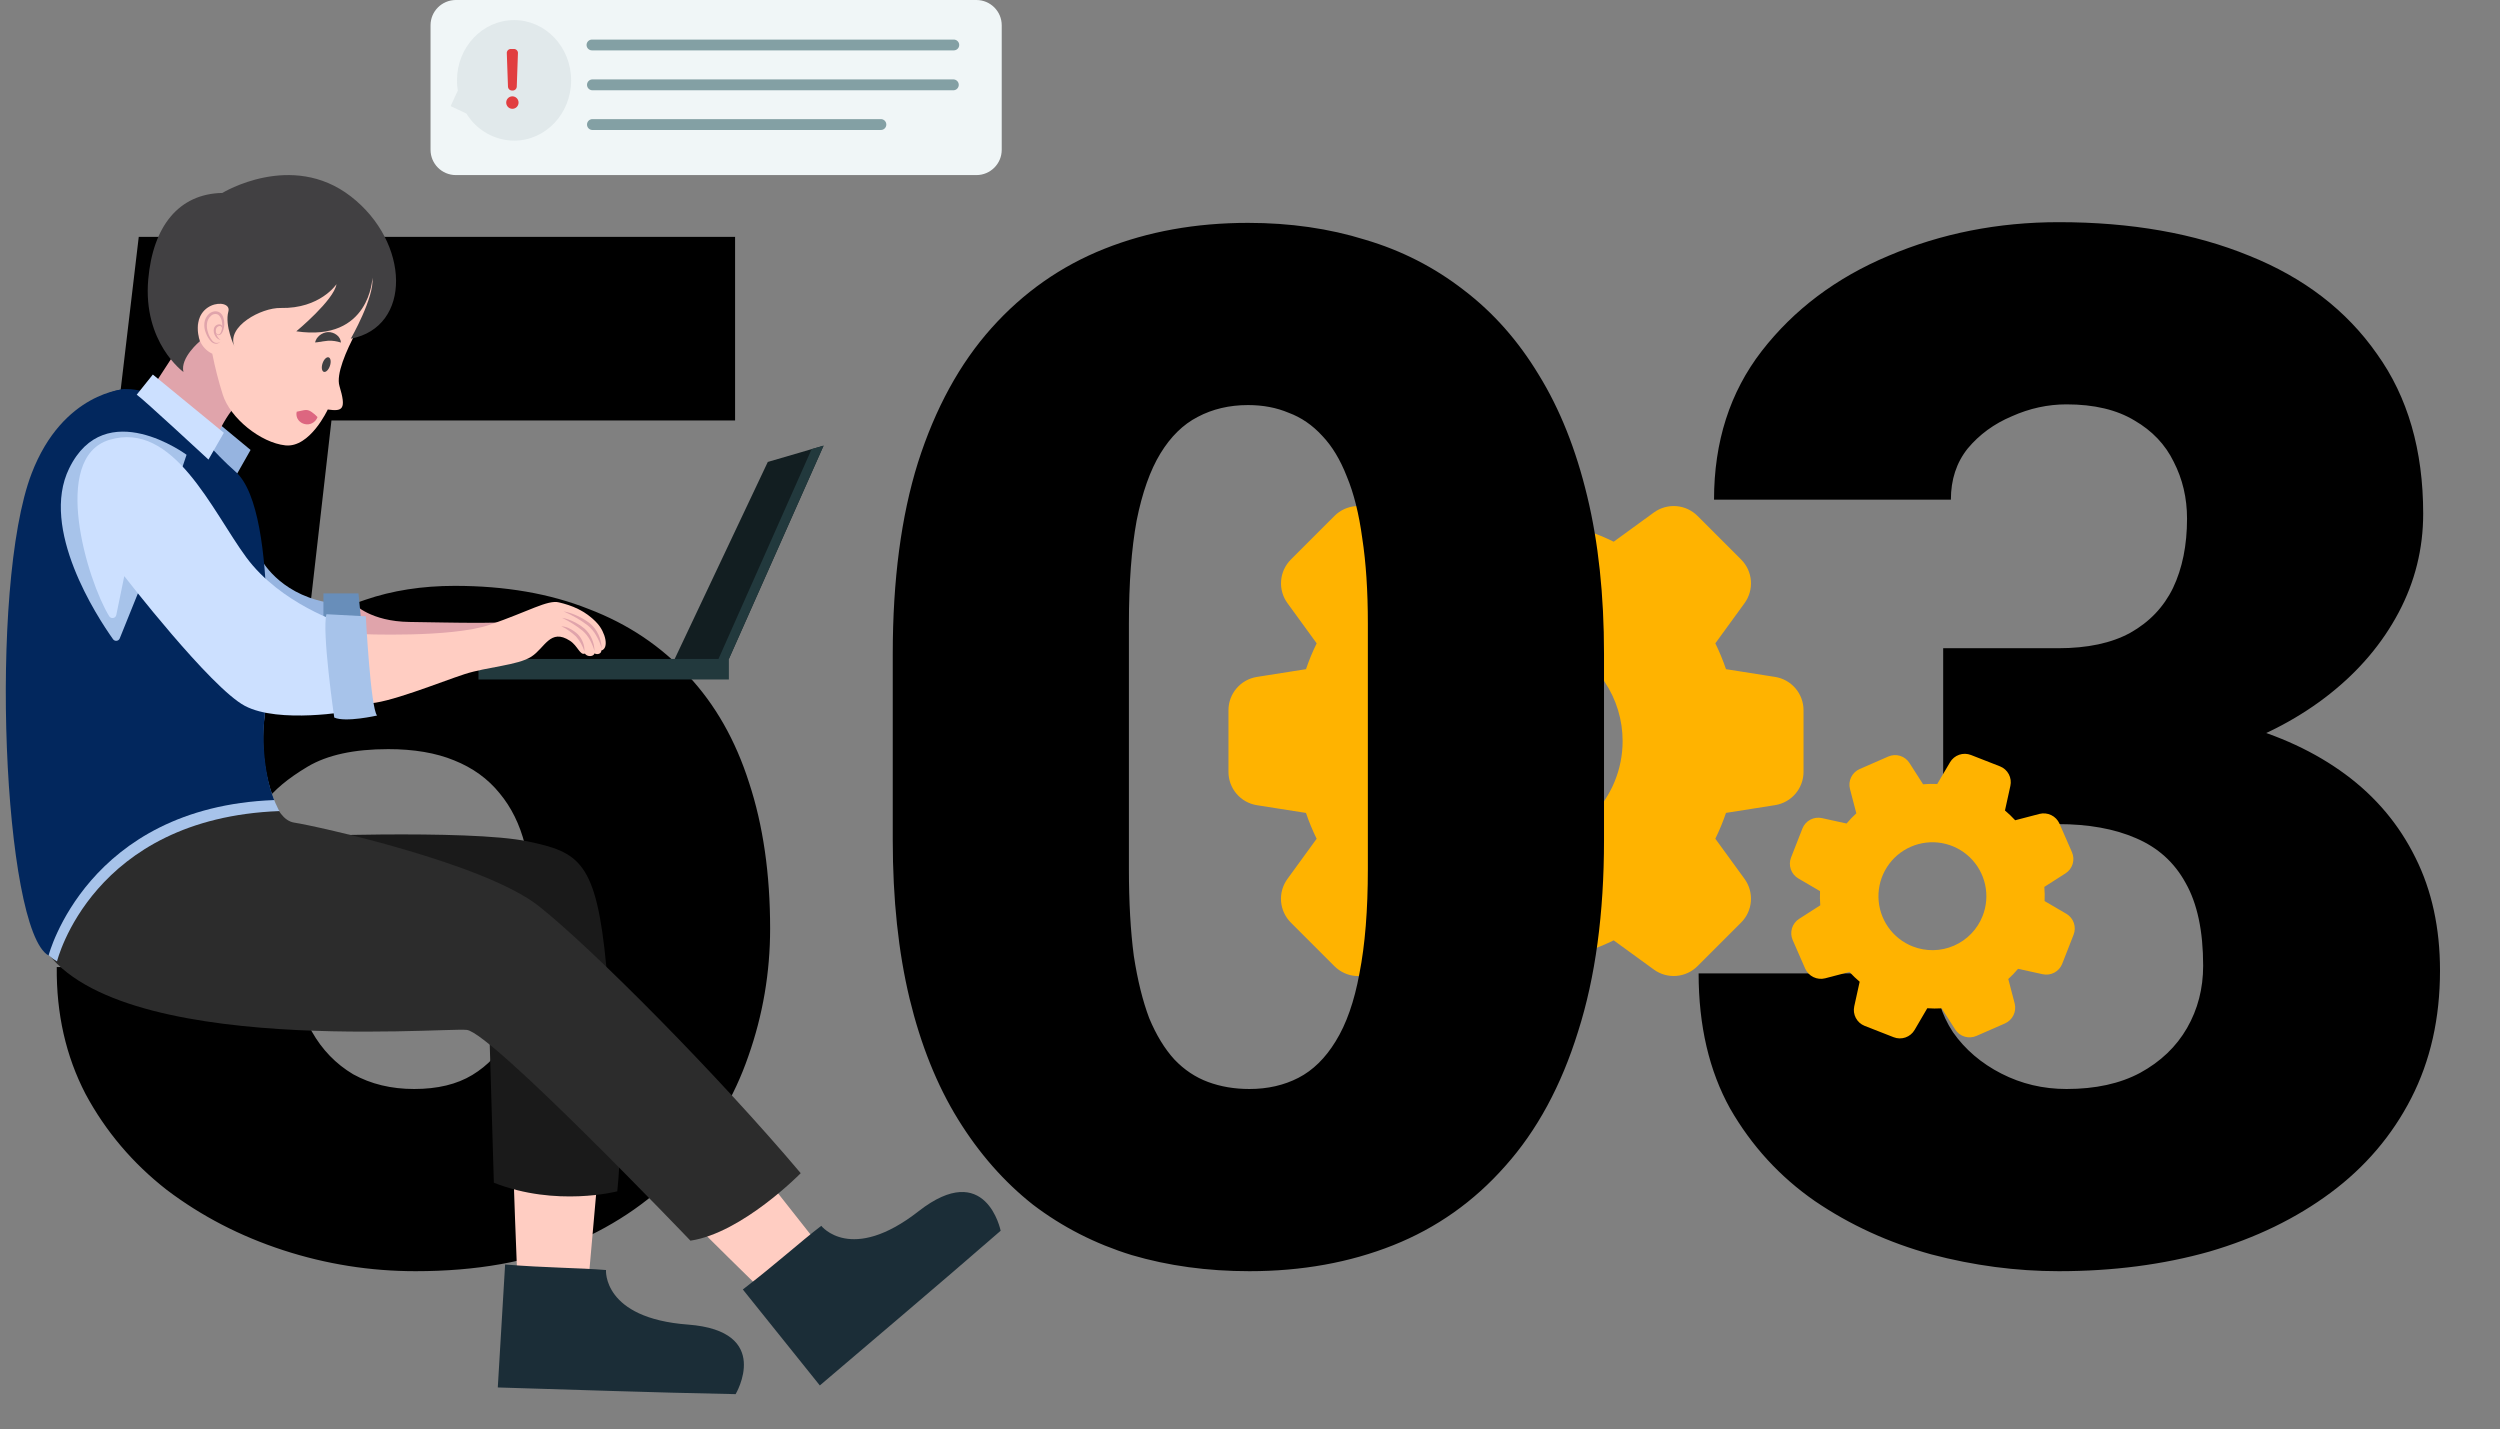 <svg width="871" height="498" viewBox="0 0 871 498" fill="none" xmlns="http://www.w3.org/2000/svg">
<rect x="0" y="0" width="871" height="498" fill="#808080" stroke="none"/>
<path d="M618.44 235.84L601.34 233.14C600.293 230.064 599.05 227.058 597.62 224.14L607.8 210.14C609.445 207.88 610.229 205.107 610.011 202.32C609.793 199.533 608.587 196.916 606.61 194.94L591.41 179.74C589.434 177.763 586.816 176.557 584.03 176.339C581.243 176.121 578.47 176.905 576.21 178.55L562.21 188.73C559.292 187.296 556.286 186.051 553.21 185L550.51 167.9C550.074 165.14 548.667 162.626 546.542 160.811C544.417 158.996 541.714 157.999 538.92 158H517.43C514.636 157.999 511.933 158.996 509.808 160.811C507.683 162.626 506.276 165.14 505.84 167.9L503.14 185C500.066 186.052 497.06 187.294 494.14 188.72L480.14 178.55C477.88 176.905 475.107 176.121 472.32 176.339C469.534 176.557 466.916 177.763 464.94 179.74L449.74 194.94C447.763 196.916 446.557 199.533 446.339 202.32C446.121 205.107 446.905 207.88 448.55 210.14L458.73 224.14C457.296 227.056 456.053 230.062 455.01 233.14L437.9 235.84C435.139 236.278 432.625 237.687 430.81 239.814C428.995 241.94 427.999 244.644 428 247.44V268.94C428.001 271.734 428.999 274.436 430.813 276.56C432.628 278.684 435.141 280.092 437.9 280.53L455 283.22C456.043 286.298 457.286 289.304 458.72 292.22L448.54 306.22C446.891 308.483 446.105 311.261 446.325 314.052C446.545 316.843 447.756 319.464 449.74 321.44L464.94 336.64C466.918 338.613 469.535 339.817 472.321 340.035C475.106 340.253 477.879 339.471 480.14 337.83L494.14 327.65C497.059 329.078 500.065 330.32 503.14 331.37L505.84 348.47C506.276 351.231 507.682 353.746 509.807 355.563C511.932 357.38 514.635 358.378 517.43 358.38H538.92C541.72 358.377 544.426 357.374 546.552 355.552C548.677 353.729 550.081 351.207 550.51 348.44L553.21 331.34C556.284 330.289 559.29 329.046 562.21 327.62L576.21 337.8C578.471 339.441 581.244 340.223 584.029 340.005C586.815 339.787 589.432 338.583 591.41 336.61L606.61 321.41C608.587 319.434 609.793 316.817 610.011 314.03C610.229 311.243 609.445 308.47 607.8 306.21L597.62 292.21C599.05 289.292 600.293 286.286 601.34 283.21L618.44 280.51C621.201 280.074 623.716 278.668 625.533 276.543C627.35 274.418 628.348 271.715 628.35 268.92V247.44C628.351 244.643 627.353 241.937 625.536 239.811C623.719 237.684 621.203 236.276 618.44 235.84ZM528.17 295.33C520.822 295.33 513.64 293.151 507.531 289.069C501.421 284.987 496.66 279.185 493.848 272.397C491.036 265.608 490.3 258.139 491.734 250.932C493.167 243.726 496.705 237.107 501.901 231.911C507.097 226.715 513.716 223.177 520.922 221.744C528.129 220.31 535.598 221.046 542.387 223.858C549.175 226.67 554.977 231.431 559.059 237.541C563.141 243.65 565.32 250.832 565.32 258.18C565.321 263.059 564.361 267.89 562.495 272.398C560.628 276.906 557.892 281.002 554.442 284.452C550.992 287.902 546.896 290.638 542.388 292.505C537.88 294.371 533.049 295.331 528.17 295.33Z" fill="#FFB300"/>
<path d="M92.285 279.553L26.855 264.172L48.34 82.531H256.104V146.496H115.479L107.422 217.053C111.328 214.774 117.92 212.089 127.197 208.996C136.637 205.741 147.054 204.113 158.447 204.113C176.025 204.113 191.569 206.799 205.078 212.17C218.75 217.378 230.306 225.109 239.746 235.363C249.186 245.454 256.266 257.906 260.986 272.717C265.869 287.528 268.311 304.455 268.311 323.498C268.311 338.798 265.788 353.609 260.742 367.932C255.859 382.092 248.291 394.868 238.037 406.262C227.946 417.492 215.169 426.444 199.707 433.117C184.245 439.628 165.934 442.883 144.775 442.883C128.988 442.883 113.607 440.441 98.633 435.559C83.659 430.676 70.15 423.677 58.105 414.562C46.224 405.285 36.784 394.136 29.785 381.115C22.949 367.932 19.613 353.202 19.775 336.926H102.539C103.027 345.552 105.062 353.039 108.643 359.387C112.223 365.734 117.025 370.699 123.047 374.279C129.232 377.697 136.312 379.406 144.287 379.406C152.425 379.406 159.18 377.779 164.551 374.523C169.922 371.268 174.154 366.792 177.246 361.096C180.339 355.399 182.536 348.889 183.838 341.564C185.14 334.077 185.791 326.184 185.791 317.883C185.791 309.094 184.814 301.2 182.861 294.201C181.071 287.202 178.141 281.262 174.072 276.379C170.003 271.333 164.714 267.508 158.203 264.904C151.855 262.3 144.206 260.998 135.254 260.998C123.372 260.998 114.014 263.033 107.178 267.102C100.342 271.171 95.378 275.321 92.285 279.553ZM558.838 227.795V292.736C558.838 318.29 555.827 340.507 549.805 359.387C543.945 378.267 535.482 393.892 524.414 406.262C513.509 418.632 500.488 427.827 485.352 433.85C470.215 439.872 453.532 442.883 435.303 442.883C420.654 442.883 406.982 441.011 394.287 437.268C381.592 433.361 370.117 427.502 359.863 419.689C349.772 411.714 341.064 401.786 333.74 389.904C326.416 378.023 320.801 364.025 316.895 347.912C312.988 331.636 311.035 313.244 311.035 292.736V227.795C311.035 202.079 313.965 179.862 319.824 161.145C325.846 142.264 334.391 126.639 345.459 114.27C356.527 101.9 369.629 92.704 384.766 86.682C399.902 80.659 416.585 77.648 434.814 77.648C449.463 77.648 463.053 79.602 475.586 83.508C488.281 87.251 499.756 93.111 510.01 101.086C520.264 108.898 528.971 118.745 536.133 130.627C543.457 142.508 549.072 156.587 552.979 172.863C556.885 188.977 558.838 207.287 558.838 227.795ZM476.562 302.746V217.297C476.562 205.904 475.911 195.975 474.609 187.512C473.47 179.048 471.68 171.887 469.238 166.027C466.96 160.168 464.111 155.448 460.693 151.867C457.275 148.124 453.369 145.438 448.975 143.811C444.743 142.02 440.023 141.125 434.814 141.125C428.304 141.125 422.445 142.508 417.236 145.275C412.191 147.88 407.878 152.111 404.297 157.971C400.716 163.83 397.949 171.643 395.996 181.408C394.206 191.174 393.311 203.137 393.311 217.297V302.746C393.311 314.302 393.88 324.393 395.02 333.02C396.322 341.483 398.112 348.726 400.391 354.748C402.832 360.607 405.762 365.409 409.18 369.152C412.598 372.733 416.504 375.337 420.898 376.965C425.293 378.592 430.094 379.406 435.303 379.406C441.65 379.406 447.347 378.104 452.393 375.5C457.438 372.896 461.751 368.664 465.332 362.805C469.076 356.783 471.842 348.889 473.633 339.123C475.586 329.195 476.562 317.069 476.562 302.746ZM677.002 225.842H717.041C727.295 225.842 735.677 224.051 742.188 220.471C748.861 216.727 753.825 211.519 757.08 204.846C760.335 198.01 761.963 189.953 761.963 180.676C761.963 173.514 760.417 166.923 757.324 160.9C754.395 154.878 749.837 150.077 743.652 146.496C737.467 142.753 729.574 140.881 719.971 140.881C713.46 140.881 707.113 142.264 700.928 145.031C694.743 147.635 689.616 151.379 685.547 156.262C681.641 161.145 679.688 167.085 679.688 174.084H597.168C597.168 153.902 602.702 136.649 613.77 122.326C625 107.84 639.73 96.773 657.959 89.123C676.351 81.311 696.126 77.404 717.285 77.404C742.513 77.404 764.648 81.311 783.691 89.123C802.734 96.773 817.546 108.166 828.125 123.303C838.867 138.277 844.238 156.831 844.238 178.967C844.238 191.174 841.39 202.648 835.693 213.391C829.997 224.133 822.021 233.573 811.768 241.711C801.514 249.849 789.469 256.278 775.635 260.998C761.963 265.555 746.989 267.834 730.713 267.834H677.002V225.842ZM677.002 287.121V246.105H730.713C748.454 246.105 764.648 248.14 779.297 252.209C793.945 256.115 806.559 261.975 817.139 269.787C827.718 277.6 835.856 287.284 841.553 298.84C847.249 310.233 850.098 323.335 850.098 338.146C850.098 354.748 846.761 369.559 840.088 382.58C833.415 395.601 824.056 406.587 812.012 415.539C799.967 424.491 785.889 431.327 769.775 436.047C753.662 440.604 736.165 442.883 717.285 442.883C702.474 442.883 687.663 440.93 672.852 437.023C658.04 432.954 644.531 426.77 632.324 418.469C620.117 410.005 610.27 399.263 602.783 386.242C595.459 373.059 591.797 357.352 591.797 339.123H674.316C674.316 346.61 676.351 353.446 680.42 359.631C684.652 365.653 690.267 370.454 697.266 374.035C704.264 377.616 711.833 379.406 719.971 379.406C730.062 379.406 738.607 377.535 745.605 373.791C752.767 369.885 758.219 364.676 761.963 358.166C765.706 351.656 767.578 344.413 767.578 336.438C767.578 324.393 765.544 314.79 761.475 307.629C757.568 300.467 751.79 295.259 744.141 292.004C736.654 288.749 727.62 287.121 717.041 287.121H677.002Z" fill="black"/>
<path d="M719.906 318.357L712.337 313.932C712.416 312.288 712.384 310.641 712.243 309.001L719.624 304.279C720.817 303.519 721.699 302.357 722.11 301.004C722.522 299.651 722.436 298.195 721.868 296.899L717.505 286.927C716.928 285.639 715.916 284.596 714.645 283.98C713.375 283.364 711.928 283.216 710.56 283.562L702.089 285.778C700.977 284.569 699.789 283.431 698.533 282.371L700.414 273.808C700.722 272.431 700.529 270.989 699.869 269.742C699.21 268.494 698.127 267.523 696.816 267.002L686.687 263.038C685.37 262.523 683.913 262.494 682.576 262.957C681.24 263.42 680.113 264.344 679.397 265.564L674.933 273.146C673.289 273.068 671.642 273.099 670.002 273.24L665.28 265.859C664.525 264.652 663.36 263.757 661.998 263.338C660.637 262.919 659.171 263.004 657.867 263.578L647.895 267.941C646.599 268.508 645.548 269.519 644.931 270.793C644.314 272.066 644.172 273.517 644.53 274.886L646.746 283.357C645.537 284.47 644.399 285.657 643.339 286.913L634.776 285.032C633.399 284.724 631.957 284.917 630.71 285.577C629.462 286.236 628.491 287.319 627.97 288.631L624.006 298.759C623.488 300.076 623.458 301.534 623.921 302.871C624.385 304.208 625.311 305.335 626.532 306.049L634.1 310.474C634.024 312.118 634.052 313.765 634.185 315.405L626.813 320.127C625.62 320.887 624.739 322.049 624.327 323.402C623.916 324.755 624.002 326.211 624.569 327.507L628.933 337.479C629.51 338.767 630.522 339.811 631.792 340.426C633.063 341.042 634.509 341.19 635.878 340.844L644.349 338.628C645.461 339.837 646.649 340.975 647.905 342.035L646.024 350.598C645.716 351.975 645.909 353.417 646.568 354.664C647.228 355.912 648.311 356.883 649.622 357.404L659.75 361.368C661.067 361.886 662.525 361.916 663.862 361.452C665.199 360.989 666.326 360.063 667.04 358.842L671.466 351.273C673.134 351.391 674.808 351.401 676.477 351.303L681.198 358.674C681.959 359.867 683.12 360.749 684.474 361.16C685.827 361.572 687.283 361.486 688.578 360.918L698.55 356.555C699.839 355.978 700.882 354.965 701.498 353.695C702.113 352.425 702.261 350.978 701.916 349.61L699.685 341.09C700.894 339.977 702.032 338.79 703.092 337.534L711.655 339.415C713.032 339.723 714.474 339.53 715.722 338.87C716.969 338.21 717.94 337.128 718.461 335.816L722.425 325.688C722.953 324.367 722.988 322.9 722.526 321.555C722.064 320.21 721.134 319.075 719.906 318.357ZM666.386 329.74C662.925 328.383 659.945 326.03 657.821 322.979C655.698 319.927 654.526 316.315 654.455 312.599C654.384 308.882 655.416 305.227 657.422 302.097C659.427 298.967 662.315 296.502 665.721 295.013C669.128 293.524 672.899 293.078 676.558 293.732C680.218 294.386 683.601 296.11 686.281 298.686C688.961 301.263 690.817 304.576 691.614 308.207C692.411 311.838 692.114 315.623 690.76 319.086C689.861 321.386 688.516 323.487 686.804 325.268C685.092 327.049 683.045 328.475 680.782 329.465C678.518 330.454 676.081 330.988 673.611 331.035C671.141 331.083 668.686 330.643 666.386 329.74Z" fill="#FFB300"/>
<g clip-path="url(#clip0_1435_7524)">
<path d="M208.37 408.4L204.78 448.92L180.38 448.3C180.38 448.3 178.3 400.07 178.91 399.16C179.52 398.25 208.37 408.4 208.37 408.4Z" fill="#FFCDC2"/>
<path d="M173.43 483.39C197.18 484.07 226.43 485.15 256.29 485.72C256.29 485.72 269.43 463.72 239.64 461.48C209.85 459.24 211.13 442.48 211.13 442.48C201.89 441.69 190.22 441.74 175.98 440.55L173.43 483.39Z" fill="#1B2D37"/>
<path d="M264.01 406.8L289.2 438.75L271.02 455C271.02 455 236.43 421.33 236.25 420.26C236.07 419.19 264.01 406.8 264.01 406.8Z" fill="#FFCDC2"/>
<path d="M285.63 482.69C303.69 467.26 326.07 448.42 348.63 428.79C348.63 428.79 343.56 403.63 320.01 422.01C296.46 440.39 286.13 427.08 286.13 427.08C278.76 432.7 270.13 440.57 258.8 449.25L285.63 482.69Z" fill="#1B2D37"/>
<path d="M237.31 232.47L233.37 233.16L267.5 160.94L286.94 155.26L286.4 156.47L253.94 229.58L237.31 232.47Z" fill="#121E21"/>
<path d="M166.7 229.58H253.94V236.73H166.7V229.58Z" fill="#22393D"/>
<path d="M123.53 210.51C123.53 210.51 129.11 216.51 142.67 216.69C156.4 216.84 181.24 217.74 187.27 215.48C193.3 213.22 167.38 227.23 152.01 228.14C136.64 229.05 120.07 231.98 122.18 223.27C124.29 214.56 123.53 210.51 123.53 210.51Z" fill="#E0A4AB"/>
<path d="M125.49 220.91C125.49 220.91 157.21 222.3 170.66 217.67C184.11 213.04 190.79 208.9 194.73 209.87C199 210.87 203.96 212.66 208.04 217.11C210.97 220.3 212.28 225.84 209.51 226.65C209.51 227.85 208.04 228.16 207.13 227.65C206.75 228.89 204.47 228.87 203.79 227.71C202.06 228.42 201.29 225 198.58 223.25C191.69 218.78 189.87 225.73 185.12 228.78C180.37 231.83 169.86 232.28 161.84 234.88C153.82 237.48 134.38 245.39 127.84 245.05L125.49 220.91Z" fill="#FFCDC2"/>
<path d="M97.34 291.57C97.34 291.57 163.28 288.83 183.78 293.13C201.78 296.9 207.78 299.99 211.25 336.84C214.5 370.95 217.53 391.55 215.06 415.06C215.06 415.06 193.81 420.63 172.06 412.06L169.99 342.67L97.34 291.57Z" fill="#1A1A1A"/>
<path d="M92.88 269.91C92.88 269.91 95.06 285.47 102.51 286.6C109.96 287.73 168.81 300.68 187.79 315.74C206.77 330.8 250.63 375.12 278.97 408.74C278.97 408.74 258.63 429.54 240.55 432.25C240.55 432.25 171.22 359.75 162.63 358.82C154.04 357.89 29.58 369 12.49 324.82C-1.23 289.39 92.88 269.91 92.88 269.91Z" fill="#2C2C2C"/>
<path d="M49.13 138.77C49.13 138.77 26.45 148.44 23.64 150.77C19.27 154.38 5.81 243.25 7.16 268.11C8.51 292.97 4.5 326.35 19.87 334.94C19.87 334.94 32.02 285.06 97.34 282.58C97.34 282.58 88.28 267.5 93.02 244.67C97.76 221.84 59.63 181.88 60.63 171C61.63 160.12 49.13 138.77 49.13 138.77Z" fill="#A7C3EA"/>
<path d="M90.99 194.84C90.99 194.84 96.87 206.44 113.36 209.76L113.53 223.27C113.53 223.27 84.84 210.7 86.47 203.88C88.1 197.06 90.99 194.84 90.99 194.84Z" fill="#96B4E0"/>
<path d="M125.79 215.93L124.89 206.74H112.68V221.96H125.79V215.93Z" fill="#688EBA"/>
<path d="M73.74 145.54L87.3 156.76L82.63 165C82.63 165 70.48 155.62 68.92 156L73.74 145.54Z" fill="#96B4E0"/>
<path d="M82.63 140.6C82.63 140.6 73.35 150.82 73.8 161.44C73.8 161.44 53.36 151.78 51.43 137.61L74.49 102.18C74.49 102.18 104.55 109.18 96.64 124.32C88.73 139.46 82.63 140.6 82.63 140.6Z" fill="#E0A4AB"/>
<path d="M131.97 102.48C131.97 102.48 115.84 126.38 118.27 134.48C120.7 142.58 119.46 143.42 114.19 142.67C114.19 142.67 108.01 156.08 99.43 155.17C90.85 154.26 80.14 145.68 77.58 137.39C76.115 132.74 74.906 128.013 73.96 123.23C73.96 123.23 66.81 120.45 69.52 110.66C72.23 100.87 82.4 77.92 100.63 81.83C118.86 85.74 131.63 83.64 133.33 91.18C135.03 98.72 131.97 102.48 131.97 102.48Z" fill="#FFCDC2"/>
<path d="M43.63 135.55C43.63 135.55 21.93 136.48 11.01 164.97C-4.09 204.36 1.16 324.22 16.92 332.9C16.92 332.9 30.23 281.22 95.54 278.74C95.54 278.74 88.75 263.32 93.54 240.49C98.33 217.66 57.88 177.14 58.89 166.21C59.9 155.28 43.63 135.55 43.63 135.55Z" fill="#02275D"/>
<path d="M86.4 262.86L91.95 251.76C91.95 251.76 97.95 178.4 82.1 164.38C66.25 150.36 61.32 137.08 45.63 135.61C29.63 134.11 17.88 160.86 17.88 160.86L86.4 262.86Z" fill="#02275D"/>
<path d="M69.63 118.9C69.63 118.9 62.7 124.63 63.91 129.6C63.91 129.6 49.7 119.35 51.65 97.3C53.29 78.84 62.25 67.52 77.47 67.22C77.47 67.22 101.57 52.45 122.22 68.42C142.87 84.39 143.61 113.93 122.22 118C122.22 118 130.5 103.53 129.75 96.75C129.75 96.75 129 119.2 103.23 115.43C103.23 115.43 116.34 104.59 117.23 99.01C117.23 99.01 111.55 107.59 97.8 107.3C91.02 107.15 78.8 113.78 81.68 120.71C81.68 120.71 78.21 113.48 79.57 108.5C80.93 103.52 65.37 104.74 69.63 118.9Z" fill="#414042"/>
<path d="M65 158.45C65 158.45 36.66 137.45 24.09 163.2C13.82 184.2 33.72 214.72 39.38 222.7C39.519 222.897 39.709 223.053 39.93 223.151C40.151 223.249 40.394 223.286 40.633 223.257C40.873 223.228 41.101 223.135 41.292 222.988C41.483 222.841 41.631 222.644 41.72 222.42L52.11 196.65L65 158.45Z" fill="#A7C3EA"/>
<path d="M119.24 217.21C119.24 217.21 97.77 210.43 85.79 194.16C73.81 177.89 60.48 146.47 38.1 153.25C17.53 159.49 30.39 202.25 38.04 214.68C38.18 214.913 38.388 215.098 38.635 215.211C38.883 215.325 39.159 215.36 39.427 215.314C39.695 215.267 39.943 215.141 40.138 214.951C40.333 214.761 40.466 214.517 40.52 214.25L43.3 200.72C43.3 200.72 73.36 239.59 85.3 245.92C97.24 252.25 122.14 247.73 122.14 247.73L119.24 217.21Z" fill="#CCE0FF"/>
<path d="M127.45 214.73C127.45 214.73 129.11 246.63 131.37 249.29C131.37 249.29 120.37 251.79 116.45 249.99C116.45 249.99 112.08 219.85 113.74 213.99L127.45 214.73Z" fill="#A7C3EA"/>
<path d="M250.32 229.58L282.78 156.47L286.94 155.26L253.94 229.58L233.37 233.16L233.7 232.47L250.32 229.58Z" fill="#22393D"/>
<path d="M118.79 119.35C118.748 118.829 118.595 118.323 118.342 117.866C118.088 117.408 117.74 117.011 117.32 116.7C116.444 116.019 115.358 115.665 114.25 115.7C113.194 115.773 112.185 116.167 111.36 116.83C110.986 117.154 110.651 117.52 110.36 117.92C110.098 118.35 109.896 118.814 109.76 119.3C110.24 119.287 110.719 119.234 111.19 119.14C111.64 119.14 112.03 119.01 112.4 118.95C113.16 118.83 113.81 118.75 114.4 118.7C115.89 118.658 117.376 118.878 118.79 119.35Z" fill="#414042"/>
<path d="M112.822 129.552C112.109 129.314 111.908 127.992 112.373 126.598C112.837 125.204 113.791 124.267 114.504 124.504C115.217 124.742 115.418 126.064 114.953 127.458C114.489 128.852 113.535 129.789 112.822 129.552Z" fill="#414042"/>
<path d="M110.63 145.31C110.023 144.664 109.353 144.081 108.63 143.57C108.229 143.268 107.774 143.044 107.29 142.91C106.825 142.811 106.345 142.811 105.88 142.91C105.29 143.01 104.57 143.16 103.37 143.44C103.245 143.934 103.232 144.45 103.333 144.95C103.433 145.451 103.644 145.922 103.95 146.33C104.5 147.054 105.291 147.558 106.18 147.75C107.031 147.951 107.926 147.849 108.71 147.46C109.606 147.021 110.295 146.25 110.63 145.31Z" fill="#DD6680"/>
<path d="M53.25 130.49L77.99 150.78L72.63 160.12C72.63 160.12 49.28 138.48 47.63 137.51L53.25 130.49Z" fill="#CCE0FF"/>
<path d="M209.63 225.92C209.585 224.246 209.197 222.598 208.49 221.08C207.781 219.522 206.715 218.152 205.38 217.08C204.047 216.071 202.604 215.216 201.08 214.53C199.575 213.828 197.99 213.314 196.36 213C197.87 213.68 199.36 214.43 200.73 215.22C202.122 216.012 203.458 216.897 204.73 217.87C205.953 218.857 206.972 220.073 207.73 221.45C208.552 222.853 209.19 224.355 209.63 225.92Z" fill="#E0A4AB"/>
<path d="M207.13 226.87C207.116 225.403 206.807 223.954 206.22 222.61C205.64 221.226 204.755 219.992 203.63 219C202.498 218.07 201.259 217.278 199.94 216.64C198.646 215.976 197.261 215.507 195.83 215.25C197.113 215.866 198.358 216.558 199.56 217.32C200.757 218.05 201.9 218.866 202.98 219.76C204.013 220.663 204.876 221.744 205.53 222.95C206.208 224.193 206.744 225.508 207.13 226.87Z" fill="#E0A4AB"/>
<path d="M203.63 227C203.674 225.908 203.493 224.819 203.1 223.8C202.715 222.752 202.112 221.797 201.33 221C200.536 220.237 199.632 219.597 198.65 219.1C197.703 218.547 196.635 218.235 195.54 218.19C196.501 218.604 197.408 219.134 198.24 219.77C199.084 220.348 199.88 220.994 200.62 221.7C202.004 223.221 203.033 225.032 203.63 227Z" fill="#E0A4AB"/>
<path d="M76.73 119.09C76.281 119.41 75.724 119.539 75.18 119.45C74.669 119.327 74.216 119.03 73.9 118.61C73.222 117.759 72.726 116.779 72.44 115.73C72.095 114.732 71.989 113.667 72.13 112.62C72.26 111.602 72.762 110.669 73.54 110C73.873 109.681 74.299 109.477 74.756 109.418C75.213 109.358 75.677 109.447 76.08 109.67C76.82 110.355 77.273 111.295 77.35 112.3C77.537 113.359 77.444 114.448 77.08 115.46C76.91 115.93 76.61 116.46 76.15 116.53C75.69 116.6 75.28 116.01 75.02 115.53C75.102 115.806 75.224 116.068 75.38 116.31C75.461 116.445 75.573 116.559 75.707 116.642C75.841 116.726 75.993 116.776 76.15 116.79C76.313 116.786 76.474 116.748 76.621 116.679C76.769 116.611 76.902 116.512 77.01 116.39C77.218 116.17 77.394 115.921 77.53 115.65C78.024 114.571 78.227 113.382 78.12 112.2C78.077 111.602 77.949 111.012 77.74 110.45C77.528 109.845 77.142 109.316 76.63 108.93C76.064 108.538 75.37 108.377 74.69 108.48C74.041 108.578 73.43 108.848 72.92 109.26C71.965 110.08 71.354 111.23 71.21 112.48C71.078 113.678 71.254 114.889 71.72 116C72.124 117.112 72.746 118.132 73.55 119C73.986 119.429 74.552 119.7 75.16 119.77C75.455 119.776 75.748 119.718 76.019 119.601C76.29 119.483 76.532 119.309 76.73 119.09Z" fill="#E0A4AB"/>
<path d="M77.63 115.1C77.703 114.701 77.686 114.291 77.58 113.9C77.518 113.681 77.401 113.481 77.24 113.32C77.059 113.154 76.833 113.046 76.59 113.01C76.12 112.963 75.648 113.09 75.266 113.369C74.884 113.648 74.618 114.057 74.52 114.52C74.342 115.374 74.504 116.263 74.97 117C75.151 117.373 75.417 117.697 75.747 117.948C76.078 118.198 76.462 118.366 76.87 118.44C76.234 118.043 75.754 117.439 75.51 116.73C75.224 116.105 75.13 115.409 75.24 114.73C75.297 114.422 75.454 114.142 75.688 113.934C75.922 113.726 76.218 113.601 76.53 113.58C77.15 113.49 77.49 114.36 77.63 115.1Z" fill="#E0A4AB"/>
</g>
<g clip-path="url(#clip1_1435_7524)">
<path d="M340.173 0H158.827C153.952 0 150 3.943 150 8.808V52.192C150 57.057 153.952 61 158.827 61H340.173C345.048 61 349 57.057 349 52.192V8.808C349 3.943 345.048 0 340.173 0Z" fill="#F0F6F7"/>
<path d="M332.305 17.552H206.243C205.742 17.552 205.262 17.353 204.908 17C204.555 16.647 204.356 16.168 204.356 15.669C204.356 15.17 204.555 14.691 204.908 14.338C205.262 13.985 205.742 13.786 206.243 13.786H332.305C332.553 13.786 332.798 13.835 333.027 13.93C333.256 14.024 333.464 14.163 333.639 14.338C333.814 14.512 333.953 14.72 334.048 14.948C334.143 15.177 334.192 15.422 334.192 15.669C334.192 15.916 334.143 16.161 334.048 16.39C333.953 16.618 333.814 16.826 333.639 17C333.464 17.175 333.256 17.314 333.027 17.408C332.798 17.503 332.553 17.552 332.305 17.552Z" fill="#83A0A4"/>
<path d="M332.305 31.449H206.243C205.77 31.406 205.331 31.188 205.011 30.838C204.691 30.488 204.514 30.032 204.514 29.558C204.514 29.085 204.691 28.629 205.011 28.279C205.331 27.929 205.77 27.711 206.243 27.668H332.305C332.777 27.711 333.217 27.929 333.536 28.279C333.856 28.629 334.034 29.085 334.034 29.558C334.034 30.032 333.856 30.488 333.536 30.838C333.217 31.188 332.777 31.406 332.305 31.449Z" fill="#83A0A4"/>
<path d="M306.718 45.283H206.243C205.77 45.24 205.331 45.022 205.011 44.672C204.691 44.322 204.514 43.866 204.514 43.392C204.514 42.919 204.691 42.462 205.011 42.113C205.331 41.763 205.77 41.545 206.243 41.502H306.718C306.982 41.477 307.247 41.508 307.498 41.592C307.749 41.676 307.979 41.812 308.175 41.99C308.37 42.168 308.527 42.384 308.633 42.626C308.74 42.867 308.795 43.128 308.795 43.392C308.795 43.656 308.74 43.917 308.633 44.159C308.527 44.401 308.37 44.617 308.175 44.795C307.979 44.973 307.749 45.108 307.498 45.192C307.247 45.276 306.982 45.307 306.718 45.283Z" fill="#83A0A4"/>
<path d="M178.433 46.767C187.442 46.767 194.745 39.48 194.745 30.492C194.745 21.503 187.442 14.217 178.433 14.217C169.424 14.217 162.122 21.503 162.122 30.492C162.122 39.48 169.424 46.767 178.433 46.767Z" fill="white"/>
<g clip-path="url(#clip2_1435_7524)">
<path d="M179.107 7C168.119 7 159.213 16.403 159.213 28C159.214 29.195 159.31 30.389 159.501 31.569L157 36.961L162.506 39.572C164.257 42.434 166.699 44.801 169.602 46.449C172.506 48.098 175.776 48.976 179.107 49C190.094 49 198.982 39.597 198.982 28C198.982 16.403 190.094 7 179.107 7Z" fill="#E1E9EB"/>
<path d="M178.513 31.55C178.153 31.582 177.795 31.475 177.511 31.25C177.227 31.025 177.039 30.699 176.984 30.339L176.564 18.372C176.577 18.185 176.628 18.003 176.712 17.835C176.796 17.668 176.913 17.519 177.055 17.398C177.196 17.277 177.361 17.185 177.538 17.129C177.715 17.072 177.902 17.052 178.087 17.07H178.933C179.118 17.052 179.304 17.072 179.482 17.129C179.659 17.185 179.823 17.277 179.965 17.398C180.107 17.519 180.224 17.668 180.308 17.835C180.392 18.003 180.442 18.185 180.456 18.372L180.036 30.339C179.981 30.698 179.794 31.023 179.511 31.248C179.228 31.473 178.871 31.581 178.513 31.55Z" fill="#E13E40"/>
<path d="M178.513 37.912C179.702 37.912 180.666 36.938 180.666 35.737C180.666 34.536 179.702 33.562 178.513 33.562C177.324 33.562 176.36 34.536 176.36 35.737C176.36 36.938 177.324 37.912 178.513 37.912Z" fill="#E13E40"/>
</g>
</g>
<defs>
<clipPath id="clip0_1435_7524">
<rect width="346.63" height="424.72" fill="white" transform="matrix(-1 0 0 1 348.63 61)"/>
</clipPath>
<clipPath id="clip1_1435_7524">
<rect width="199" height="61" fill="white" transform="translate(150)"/>
</clipPath>
<clipPath id="clip2_1435_7524">
<rect width="42" height="42" fill="white" transform="translate(157 7)"/>
</clipPath>
</defs>
</svg>
